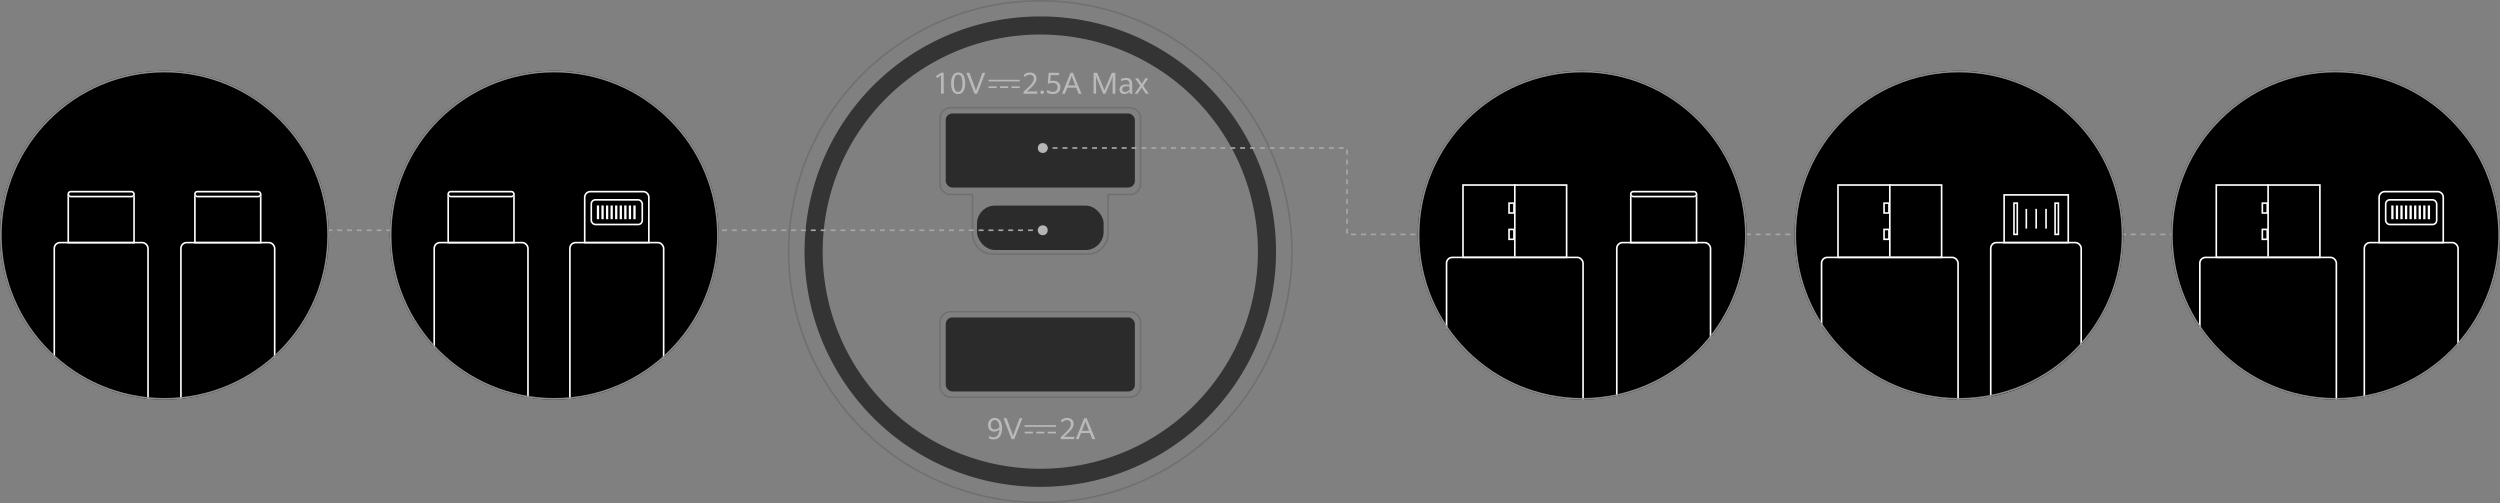 <svg xmlns="http://www.w3.org/2000/svg" xmlns:xlink="http://www.w3.org/1999/xlink" width="1520" height="306" viewBox="0 0 1520 306">
  <rect x="0" y="0" width="1520" height="306" fill="#808080" stroke="none"/>
  <defs>
    <clipPath id="clip-path">
      <circle id="椭圆_19" data-name="椭圆 19" cx="100" cy="100" r="100" transform="translate(1050 4670)"/>
    </clipPath>
    <clipPath id="clip-path-2">
      <circle id="椭圆_20" data-name="椭圆 20" cx="100" cy="100" r="100" transform="translate(1272 4670)"/>
    </clipPath>
    <clipPath id="clip-path-3">
      <circle id="椭圆_21" data-name="椭圆 21" cx="100" cy="100" r="100" transform="translate(1494 4670)"/>
    </clipPath>
    <clipPath id="clip-path-4">
      <circle id="椭圆_24" data-name="椭圆 24" cx="100" cy="100" r="100" transform="translate(225 4351)"/>
    </clipPath>
    <clipPath id="clip-path-5">
      <circle id="椭圆_25" data-name="椭圆 25" cx="100" cy="100" r="100" transform="translate(466 4351)" fill="none"/>
    </clipPath>
  </defs>
  <g id="融合端口" transform="translate(-200 -3046)">
    <g id="组_503" data-name="组 503" transform="translate(0 302)">
      <g id="椭圆_44" data-name="椭圆 44" transform="translate(679 2744)" fill="none" stroke="#707070" stroke-width="1">
        <ellipse cx="153.5" cy="153" rx="153.5" ry="153" stroke="none"/>
        <ellipse cx="153.5" cy="153" rx="153" ry="152.5" fill="none"/>
      </g>
      <path id="排除_1" data-name="排除 1" d="M1827.5,305a145.049,145.049,0,0,1-28.92-2.905,142.98,142.98,0,0,1,0-280.19,145.4,145.4,0,0,1,57.84,0,142.98,142.98,0,0,1,0,280.19A145.045,145.045,0,0,1,1827.5,305Zm0-275a133.97,133.97,0,0,0-26.7,2.682,131.979,131.979,0,0,0,0,258.637,134.288,134.288,0,0,0,53.407,0,131.979,131.979,0,0,0,0-258.637A133.966,133.966,0,0,0,1827.5,30Z" transform="translate(-995 2735)" fill="#343434"/>
      <path id="路径_372" data-name="路径 372" d="M-60.86-11.136l-2.452,1.6-.668-1.2,3.208-2.065h1.547V0H-60.86ZM-50.515.176a3.457,3.457,0,0,1-3.133-1.652A9,9,0,0,1-54.69-6.249a9.356,9.356,0,0,1,1.077-4.917A3.559,3.559,0,0,1-50.375-12.9a3.473,3.473,0,0,1,3.142,1.639,8.968,8.968,0,0,1,1.042,4.777,9.412,9.412,0,0,1-1.072,4.922A3.563,3.563,0,0,1-50.515.176Zm.035-1.318A2.092,2.092,0,0,0-48.489-2.5a9.555,9.555,0,0,0,.637-3.937,9.717,9.717,0,0,0-.6-3.814A2.019,2.019,0,0,0-50.4-11.6q-2.61,0-2.61,5.344a9.5,9.5,0,0,0,.6,3.8A2.006,2.006,0,0,0-50.48-1.143Zm5.071-11.584h1.819L-40.083-3.3q.158.448.439,1.485.255-.861.483-1.485l3.489-9.422h1.7L-38.878,0h-1.635ZM-10.692-1.2l1.354-1.239q1.925-1.8,2.883-2.812a9.59,9.59,0,0,0,1.477-1.96A4.054,4.054,0,0,0-4.46-9.176a2.265,2.265,0,0,0-.677-1.8,2.556,2.556,0,0,0-1.749-.593,3.538,3.538,0,0,0-1.613.374,5.762,5.762,0,0,0-1.446,1.068l-.642-1.222a5.032,5.032,0,0,1,1.674-1.138A5.5,5.5,0,0,1-6.737-12.9a4.606,4.606,0,0,1,1.969.417,3.361,3.361,0,0,1,1.433,1.248A3.624,3.624,0,0,1-2.8-9.229a4.55,4.55,0,0,1-.6,2.219A10.746,10.746,0,0,1-5.014-4.843q-1.02,1.081-2.839,2.751l-.756.694,6.346-.009L-2.439,0h-8.253ZM.62.114a1.056,1.056,0,0,1-.76-.29.988.988,0,0,1-.3-.747,1.024,1.024,0,0,1,.3-.769,1.048,1.048,0,0,1,.76-.294,1.032,1.032,0,0,1,.769.3,1.044,1.044,0,0,1,.294.765,1,1,0,0,1-.294.751A1.058,1.058,0,0,1,.62.114Zm6.6.062A6.227,6.227,0,0,1,3.379-1l.5-1.327a5.711,5.711,0,0,0,1.494.848,4.908,4.908,0,0,0,1.8.33A3.131,3.131,0,0,0,8.71-1.5,2.3,2.3,0,0,0,9.672-2.5,3.284,3.284,0,0,0,10-4a2.391,2.391,0,0,0-.8-1.947,3.4,3.4,0,0,0-2.237-.664,7.605,7.605,0,0,0-1.586.158,8.7,8.7,0,0,0-1.332.387l.51-6.662h6.425l-.176,1.4H5.832l-.3,3.691A6.162,6.162,0,0,1,7.378-7.9a5.372,5.372,0,0,1,2.184.431,3.5,3.5,0,0,1,1.551,1.3,3.77,3.77,0,0,1,.571,2.123,4.409,4.409,0,0,1-.549,2.232A3.7,3.7,0,0,1,9.576-.343,5.093,5.093,0,0,1,7.22.176ZM21.318-3.7H15.9L14.489,0h-1.74l5.089-12.727h1.5L24.552,0H22.768ZM16.4-5.054h4.377L19.208-9.132q-.22-.519-.527-1.433l-.105-.29q-.246.791-.589,1.7Zm17.807-3.4q-.22-.519-.47-1.226T33.333-10.9q.035.492.062,1.389T33.42-7.8V0H31.9V-12.727h2.18l3.349,7.98a22.688,22.688,0,0,1,1.037,2.865q.387-1.187,1.1-2.839l3.419-8.007H45.11V0H43.475V-7.8q0-1.081.123-3.094a27.455,27.455,0,0,1-1.011,2.7L39.054.018H37.762ZM53.952,0a8.6,8.6,0,0,1-.141-1.31A4.346,4.346,0,0,1,52.436-.255a4.084,4.084,0,0,1-1.876.431,3.312,3.312,0,0,1-1.468-.316,2.414,2.414,0,0,1-1.028-.94A2.884,2.884,0,0,1,47.685-2.6a2.7,2.7,0,0,1,.984-2.184,5.121,5.121,0,0,1,3.27-.822,14.165,14.165,0,0,1,1.819.123v-.237a2.851,2.851,0,0,0-.589-2.048,2.234,2.234,0,0,0-1.652-.589,5.69,5.69,0,0,0-1.463.2,7.763,7.763,0,0,0-1.349.483l-.281-1.239a7.3,7.3,0,0,1,1.428-.479,7.927,7.927,0,0,1,1.9-.224,4.491,4.491,0,0,1,1.938.378,2.644,2.644,0,0,1,1.239,1.283,5.612,5.612,0,0,1,.444,2.443v3.727q0,.589.07,1.784ZM50.946-1.09a3.515,3.515,0,0,0,1.578-.391,3.642,3.642,0,0,0,1.235-.945V-4.465a14.943,14.943,0,0,0-1.626-.1,3.494,3.494,0,0,0-2.184.51,1.694,1.694,0,0,0-.611,1.371,1.531,1.531,0,0,0,.435,1.2A1.7,1.7,0,0,0,50.946-1.09Zm9.316-3.788L57.089-9.431h1.8l2.294,3.489,2.188-3.489h1.74L62.073-4.86,65.457,0H63.672l-2.54-3.814L58.627,0H56.878Z" transform="translate(833 2801)" fill="#b9b9b9"/>
      <path id="路径_373" data-name="路径 373" d="M-28.96.176a4.765,4.765,0,0,1-2.892-.861l.439-1.283a3.556,3.556,0,0,0,1.116.62,4.1,4.1,0,0,0,1.362.224A3.014,3.014,0,0,0-26.424-2.3,6.271,6.271,0,0,0-25.392-5.88a4.044,4.044,0,0,1-1.433.936,4.848,4.848,0,0,1-1.837.356,3.7,3.7,0,0,1-1.881-.466A3.141,3.141,0,0,1-31.794-6.4a4.661,4.661,0,0,1-.444-2.114,5.031,5.031,0,0,1,.505-2.312,3.67,3.67,0,0,1,1.419-1.534,4.048,4.048,0,0,1,2.1-.541,3.969,3.969,0,0,1,2.342.708,4.537,4.537,0,0,1,1.564,2.123,9.551,9.551,0,0,1,.558,3.489,9.642,9.642,0,0,1-.633,3.718A4.858,4.858,0,0,1-26.187-.589,4.965,4.965,0,0,1-28.96.176ZM-28.3-5.9a3.779,3.779,0,0,0,1.657-.369,4.087,4.087,0,0,0,1.261-.905,6.959,6.959,0,0,0-.4-2.483,3.243,3.243,0,0,0-1.033-1.472A2.326,2.326,0,0,0-28.23-11.6a2.148,2.148,0,0,0-1.2.352,2.342,2.342,0,0,0-.844,1.046,4.106,4.106,0,0,0-.308,1.67A2.907,2.907,0,0,0-30-6.561,2.146,2.146,0,0,0-28.3-5.9Zm5.458-6.829h1.819L-17.517-3.3q.158.448.439,1.485.255-.861.483-1.485l3.489-9.422h1.7L-16.312,0h-1.635ZM11.874-1.2l1.354-1.239q1.925-1.8,2.883-2.812a9.59,9.59,0,0,0,1.477-1.96,4.054,4.054,0,0,0,.519-1.969,2.265,2.265,0,0,0-.677-1.8,2.556,2.556,0,0,0-1.749-.593,3.538,3.538,0,0,0-1.613.374,5.762,5.762,0,0,0-1.446,1.068l-.642-1.222a5.032,5.032,0,0,1,1.674-1.138,5.5,5.5,0,0,1,2.175-.417,4.606,4.606,0,0,1,1.969.417,3.361,3.361,0,0,1,1.433,1.248,3.624,3.624,0,0,1,.536,2.008,4.55,4.55,0,0,1-.6,2.219,10.746,10.746,0,0,1-1.617,2.167q-1.02,1.081-2.839,2.751l-.756.694L20.3-1.406,20.127,0H11.874Zm17.8-2.5H24.249L22.843,0H21.1l5.089-12.727h1.5L32.906,0H31.122ZM24.759-5.054h4.377L27.563-9.132q-.22-.519-.527-1.433l-.105-.29q-.246.791-.589,1.7Z" transform="translate(833 3011)" fill="#b9b9b9"/>
      <g id="组_492" data-name="组 492" transform="translate(3203.5 -62.5)">
        <line id="直线_29" data-name="直线 29" x2="19" transform="translate(-2402.5 2855.5)" fill="none" stroke="#b9b9b9" stroke-width="1"/>
        <line id="直线_30" data-name="直线 30" x2="20" transform="translate(-2402.5 2859.5)" fill="none" stroke="#b9b9b9" stroke-width="1" stroke-dasharray="5 2"/>
      </g>
      <g id="组_558" data-name="组 558" transform="translate(3225.5 147.5)">
        <line id="直线_29-2" data-name="直线 29" x2="19" transform="translate(-2402.5 2855.5)" fill="none" stroke="#b9b9b9" stroke-width="1"/>
        <line id="直线_30-2" data-name="直线 30" x2="20" transform="translate(-2402.5 2859.5)" fill="none" stroke="#b9b9b9" stroke-width="1" stroke-dasharray="5 2"/>
      </g>
      <g id="联合_10" data-name="联合 10" transform="translate(771 2809)" fill="none">
        <path d="M32.768,90a13,13,0,0,1-13-13V53.78H7a7,7,0,0,1-7-7V7A7,7,0,0,1,7,0H116a7,7,0,0,1,7,7V46.78a7,7,0,0,1-7,7H103.233V77a13,13,0,0,1-13,13Z" stroke="none"/>
        <path d="M 90.232 89 C 93.438 89 96.451 87.752 98.718 85.485 C 100.984 83.219 102.233 80.206 102.233 77 L 102.233 52.78 L 116 52.78 C 119.309 52.78 122 50.089 122 46.78 L 122 7 C 122 3.692 119.309 1 116 1 L 7 1 C 3.692 1 1 3.692 1 7 L 1 46.78 C 1 50.089 3.692 52.78 7 52.78 L 20.768 52.78 L 20.768 77 C 20.768 80.206 22.016 83.219 24.282 85.485 C 26.549 87.752 29.563 89 32.768 89 L 90.232 89 M 90.232 90 L 32.768 90 C 25.588 90 19.768 84.18 19.768 77 L 19.768 53.78 L 7 53.78 C 3.134 53.78 2.587890548966243e-06 50.647 2.587890548966243e-06 46.78 L 2.587890548966243e-06 7 C 2.587890548966243e-06 3.134 3.134 0 7 0 L 116 0 C 119.867 0 123 3.134 123 7 L 123 46.78 C 123 50.647 119.867 53.78 116 53.78 L 103.233 53.78 L 103.233 77 C 103.233 84.18 97.412 90 90.232 90 Z" stroke="none" fill="#707070"/>
      </g>
      <g id="矩形_404" data-name="矩形 404" transform="translate(771 2933)" fill="none" stroke="#707070" stroke-width="1">
        <rect width="123" height="53" rx="7" stroke="none"/>
        <rect x="0.5" y="0.5" width="122" height="52" rx="6.5" fill="none"/>
      </g>
      <rect id="矩形_405" data-name="矩形 405" width="77" height="27" rx="11" transform="translate(794 2869)" fill="#2b2b2b"/>
      <rect id="矩形_406" data-name="矩形 406" width="115" height="45" rx="4" transform="translate(775 2813)" fill="#2b2b2b"/>
      <rect id="矩形_407" data-name="矩形 407" width="115" height="45" rx="4" transform="translate(775 2937)" fill="#2b2b2b"/>
    </g>
    <path id="路径_319" data-name="路径 319" d="M9092,4138.128H8557" transform="translate(-8258 -952.128)" fill="none" stroke="#a7a7a7" stroke-width="1" stroke-dasharray="3 3"/>
    <path id="路径_320" data-name="路径 320" d="M8111.607,3969.164H8296.6v52.5h585.381" transform="translate(-7277.607 -833.164)" fill="none" stroke="#a7a7a7" stroke-width="1" stroke-dasharray="3 3"/>
    <g id="组_99" data-name="组 99" transform="translate(12 -1581)" clip-path="url(#clip-path)">
      <circle id="椭圆_9" data-name="椭圆 9" cx="100" cy="100" r="100" transform="translate(1050 4670)"/>
      <g id="组_507" data-name="组 507" transform="translate(1170.5 4742.23)">
        <g id="组_123" data-name="组 123" transform="translate(0)">
          <g id="矩形_126" data-name="矩形 126" transform="translate(8.5 2.775)" fill="none" stroke="#fff" stroke-width="1">
            <rect width="41" height="30" stroke="none"/>
            <rect x="0.5" y="0.5" width="40" height="29" fill="none"/>
          </g>
          <g id="矩形_125" data-name="矩形 125" transform="translate(0 31.769)" fill="none" stroke="#fff" stroke-width="1">
            <rect width="58" height="100" rx="4" stroke="none"/>
            <rect x="0.5" y="0.5" width="57" height="99" rx="3.5" fill="none"/>
          </g>
          <g id="矩形_414" data-name="矩形 414" transform="translate(8.5 0.77)" stroke="#fff" stroke-width="1">
            <rect width="41" height="4" rx="2" stroke="none"/>
            <rect x="0.5" y="0.5" width="40" height="3" rx="1.5" fill="none"/>
          </g>
        </g>
      </g>
      <g id="组_508" data-name="组 508">
        <g id="组_470" data-name="组 470" transform="translate(1069.887 4738.425)">
          <line id="直线_13" data-name="直线 13" y2="44" transform="translate(39.113 0.575)" fill="none" stroke="#fff" stroke-width="1"/>
          <g id="矩形_415" data-name="矩形 415" transform="translate(-2.887 44.575)" fill="none" stroke="#fff" stroke-width="1">
            <rect width="84" height="91" rx="4" stroke="none"/>
            <rect x="0.5" y="0.5" width="83" height="90" rx="3.5" fill="none"/>
          </g>
          <g id="矩形_416" data-name="矩形 416" transform="translate(7.113 0.575)" fill="none" stroke="#fff" stroke-width="1">
            <rect width="64" height="45" stroke="none"/>
            <rect x="0.5" y="0.5" width="63" height="44" fill="none"/>
          </g>
        </g>
        <g id="矩形_417" data-name="矩形 417" transform="translate(1105 4750)" fill="none" stroke="#fff" stroke-width="1">
          <rect width="4" height="7" stroke="none"/>
          <rect x="0.5" y="0.5" width="3" height="6" fill="none"/>
        </g>
        <g id="矩形_418" data-name="矩形 418" transform="translate(1105 4766)" fill="none" stroke="#fff" stroke-width="1">
          <rect width="4" height="7" stroke="none"/>
          <rect x="0.5" y="0.5" width="3" height="6" fill="none"/>
        </g>
      </g>
      <g id="椭圆_16" data-name="椭圆 16" transform="translate(1050 4670)" fill="none" stroke="#8d8d8d" stroke-width="1">
        <circle cx="100" cy="100" r="100" stroke="none"/>
        <circle cx="100" cy="100" r="99.5" fill="none"/>
      </g>
    </g>
    <g id="蒙版组_100" data-name="蒙版组 100" transform="translate(19 -1581)" clip-path="url(#clip-path-2)">
      <circle id="椭圆_10" data-name="椭圆 10" cx="100" cy="100" r="100" transform="translate(1272 4670)"/>
      <g id="组_472" data-name="组 472" transform="translate(1390.863 4744.943)">
        <g id="矩形_359" data-name="矩形 359" transform="translate(0 29.057)" stroke="#fff" stroke-width="1">
          <rect width="56" height="100" rx="4" stroke="none"/>
          <rect x="0.5" y="0.5" width="55" height="99" rx="3.5" fill="none"/>
        </g>
        <line id="直线_16" data-name="直线 16" y2="12" transform="translate(28.137 9.056)" fill="none" stroke="#fff" stroke-width="1"/>
        <line id="直线_31" data-name="直线 31" y2="12" transform="translate(22.137 9.056)" fill="none" stroke="#fff" stroke-width="1"/>
        <line id="直线_32" data-name="直线 32" y2="12" transform="translate(34.137 9.056)" fill="none" stroke="#fff" stroke-width="1"/>
        <g id="矩形_419" data-name="矩形 419" transform="translate(8.137 0.057)" fill="none" stroke="#fff" stroke-width="1">
          <rect width="40" height="30" stroke="none"/>
          <rect x="0.5" y="0.5" width="39" height="29" fill="none"/>
        </g>
        <g id="矩形_420" data-name="矩形 420" transform="translate(14.137 5.057)" fill="none" stroke="#fff" stroke-width="1">
          <rect width="3" height="20" stroke="none"/>
          <rect x="0.5" y="0.5" width="2" height="19" fill="none"/>
        </g>
        <g id="矩形_421" data-name="矩形 421" transform="translate(39.137 5.057)" fill="none" stroke="#fff" stroke-width="1">
          <rect width="3" height="20" stroke="none"/>
          <rect x="0.5" y="0.5" width="2" height="19" fill="none"/>
        </g>
      </g>
      <g id="组_509" data-name="组 509" transform="translate(221)">
        <g id="组_470-2" data-name="组 470" transform="translate(1069.887 4738.425)">
          <line id="直线_13-2" data-name="直线 13" y2="44" transform="translate(39.113 0.575)" fill="none" stroke="#fff" stroke-width="1"/>
          <g id="矩形_415-2" data-name="矩形 415" transform="translate(-2.887 44.575)" fill="none" stroke="#fff" stroke-width="1">
            <rect width="84" height="91" rx="4" stroke="none"/>
            <rect x="0.5" y="0.5" width="83" height="90" rx="3.5" fill="none"/>
          </g>
          <g id="矩形_416-2" data-name="矩形 416" transform="translate(7.113 0.575)" fill="none" stroke="#fff" stroke-width="1">
            <rect width="64" height="45" stroke="none"/>
            <rect x="0.5" y="0.5" width="63" height="44" fill="none"/>
          </g>
        </g>
        <g id="矩形_417-2" data-name="矩形 417" transform="translate(1105 4750)" fill="none" stroke="#fff" stroke-width="1">
          <rect width="4" height="7" stroke="none"/>
          <rect x="0.5" y="0.5" width="3" height="6" fill="none"/>
        </g>
        <g id="矩形_418-2" data-name="矩形 418" transform="translate(1105 4766)" fill="none" stroke="#fff" stroke-width="1">
          <rect width="4" height="7" stroke="none"/>
          <rect x="0.5" y="0.5" width="3" height="6" fill="none"/>
        </g>
      </g>
      <g id="椭圆_17" data-name="椭圆 17" transform="translate(1272 4670)" fill="none" stroke="#8d8d8d" stroke-width="1">
        <circle cx="100" cy="100" r="100" stroke="none"/>
        <circle cx="100" cy="100" r="99.5" fill="none"/>
      </g>
    </g>
    <g id="蒙版组_101" data-name="蒙版组 101" transform="translate(26 -1581)" clip-path="url(#clip-path-3)">
      <circle id="椭圆_11" data-name="椭圆 11" cx="100" cy="100" r="100" transform="translate(1494 4670)"/>
      <g id="组_510" data-name="组 510" transform="translate(444)">
        <g id="组_470-3" data-name="组 470" transform="translate(1069.887 4738.425)">
          <line id="直线_13-3" data-name="直线 13" y2="44" transform="translate(39.113 0.575)" fill="none" stroke="#fff" stroke-width="1"/>
          <g id="矩形_415-3" data-name="矩形 415" transform="translate(-2.887 44.575)" fill="none" stroke="#fff" stroke-width="1">
            <rect width="84" height="91" rx="4" stroke="none"/>
            <rect x="0.5" y="0.5" width="83" height="90" rx="3.5" fill="none"/>
          </g>
          <g id="矩形_416-3" data-name="矩形 416" transform="translate(7.113 0.575)" fill="none" stroke="#fff" stroke-width="1">
            <rect width="64" height="45" stroke="none"/>
            <rect x="0.5" y="0.5" width="63" height="44" fill="none"/>
          </g>
        </g>
        <g id="矩形_417-3" data-name="矩形 417" transform="translate(1105 4750)" fill="none" stroke="#fff" stroke-width="1">
          <rect width="4" height="7" stroke="none"/>
          <rect x="0.5" y="0.5" width="3" height="6" fill="none"/>
        </g>
        <g id="矩形_418-3" data-name="矩形 418" transform="translate(1105 4766)" fill="none" stroke="#fff" stroke-width="1">
          <rect width="4" height="7" stroke="none"/>
          <rect x="0.5" y="0.5" width="3" height="6" fill="none"/>
        </g>
      </g>
      <g id="组_511" data-name="组 511" transform="translate(1611.233 4742.23)">
        <g id="组_466" data-name="组 466" transform="translate(8.767 0.77)">
          <g id="矩形_368" data-name="矩形 368" fill="none" stroke="#fff" stroke-width="1">
            <path d="M4,0H36a4,4,0,0,1,4,4V32a0,0,0,0,1,0,0H0a0,0,0,0,1,0,0V4A4,4,0,0,1,4,0Z" stroke="none"/>
            <path d="M4,.5H36A3.5,3.5,0,0,1,39.5,4V31.5a0,0,0,0,1,0,0H.5a0,0,0,0,1,0,0V4A3.5,3.5,0,0,1,4,.5Z" fill="none"/>
          </g>
        </g>
        <g id="矩形_369" data-name="矩形 369" transform="translate(-0.233 31.769)" fill="none" stroke="#fff" stroke-width="1">
          <rect width="58" height="100" rx="4" stroke="none"/>
          <rect x="0.5" y="0.5" width="57" height="99" rx="3.5" fill="none"/>
        </g>
        <g id="矩形_370" data-name="矩形 370" transform="translate(12.767 5.769)" fill="none" stroke="#fff" stroke-width="1">
          <rect width="32" height="16" rx="3" stroke="none"/>
          <rect x="0.5" y="0.5" width="31" height="15" rx="2.5" fill="none"/>
        </g>
        <g id="矩形_371" data-name="矩形 371" transform="translate(16.648 9.711)" fill="none" stroke="#fff" stroke-linecap="round" stroke-width="1">
          <rect width="1.387" height="8.324" stroke="none"/>
          <rect x="0.5" y="0.5" width="0.387" height="7.324" fill="none"/>
        </g>
        <g id="矩形_372" data-name="矩形 372" transform="translate(24.972 9.711)" fill="none" stroke="#fff" stroke-linecap="round" stroke-width="1">
          <rect width="1.387" height="8.324" stroke="none"/>
          <rect x="0.5" y="0.5" width="0.387" height="7.324" fill="none"/>
        </g>
        <g id="矩形_373" data-name="矩形 373" transform="translate(30.521 9.711)" fill="none" stroke="#fff" stroke-linecap="round" stroke-width="1">
          <rect width="1.387" height="8.324" stroke="none"/>
          <rect x="0.5" y="0.5" width="0.387" height="7.324" fill="none"/>
        </g>
        <g id="矩形_374" data-name="矩形 374" transform="translate(36.07 9.711)" fill="none" stroke="#fff" stroke-linecap="round" stroke-width="1">
          <rect width="1.387" height="8.324" stroke="none"/>
          <rect x="0.5" y="0.5" width="0.387" height="7.324" fill="none"/>
        </g>
        <g id="矩形_375" data-name="矩形 375" transform="translate(22.197 9.711)" fill="none" stroke="#fff" stroke-linecap="round" stroke-width="1">
          <rect width="1.387" height="8.324" stroke="none"/>
          <rect x="0.5" y="0.5" width="0.387" height="7.324" fill="none"/>
        </g>
        <g id="矩形_376" data-name="矩形 376" transform="translate(19.422 9.711)" fill="none" stroke="#fff" stroke-linecap="round" stroke-width="1">
          <rect width="1.387" height="8.324" stroke="none"/>
          <rect x="0.5" y="0.5" width="0.387" height="7.324" fill="none"/>
        </g>
        <g id="矩形_377" data-name="矩形 377" transform="translate(27.746 9.711)" fill="none" stroke="#fff" stroke-linecap="round" stroke-width="1">
          <rect width="1.387" height="8.324" stroke="none"/>
          <rect x="0.5" y="0.5" width="0.387" height="7.324" fill="none"/>
        </g>
        <g id="矩形_378" data-name="矩形 378" transform="translate(33.295 9.711)" fill="none" stroke="#fff" stroke-linecap="round" stroke-width="1">
          <rect width="1.387" height="8.324" stroke="none"/>
          <rect x="0.5" y="0.5" width="0.387" height="7.324" fill="none"/>
        </g>
        <g id="矩形_379" data-name="矩形 379" transform="translate(38.845 9.711)" fill="none" stroke="#fff" stroke-linecap="round" stroke-width="1">
          <rect width="1.387" height="8.324" stroke="none"/>
          <rect x="0.5" y="0.5" width="0.387" height="7.324" fill="none"/>
        </g>
      </g>
      <g id="椭圆_18" data-name="椭圆 18" transform="translate(1494 4670)" fill="none" stroke="#8d8d8d" stroke-width="1">
        <circle cx="100" cy="100" r="100" stroke="none"/>
        <circle cx="100" cy="100" r="99.5" fill="none"/>
      </g>
    </g>
    <circle id="椭圆_5" data-name="椭圆 5" cx="3" cy="3" r="3" transform="translate(831 3133)" fill="#b5b5b5"/>
    <circle id="椭圆_48" data-name="椭圆 48" cx="3" cy="3" r="3" transform="translate(831 3183)" fill="#b5b5b5"/>
    <g id="组_102" data-name="组 102" transform="translate(-25 -1262)" clip-path="url(#clip-path-4)">
      <circle id="椭圆_13" data-name="椭圆 13" cx="100" cy="100" r="100" transform="translate(225 4351)"/>
      <g id="组_458" data-name="组 458" transform="translate(257.5 4423.23)">
        <g id="组_123-2" data-name="组 123" transform="translate(0)">
          <g id="矩形_126-2" data-name="矩形 126" transform="translate(8.5 2.775)" fill="none" stroke="#fff" stroke-width="1">
            <rect width="41" height="30" stroke="none"/>
            <rect x="0.5" y="0.5" width="40" height="29" fill="none"/>
          </g>
          <g id="矩形_125-2" data-name="矩形 125" transform="translate(0 31.769)" fill="none" stroke="#fff" stroke-width="1">
            <rect width="58" height="100" rx="4" stroke="none"/>
            <rect x="0.5" y="0.5" width="57" height="99" rx="3.5" fill="none"/>
          </g>
          <g id="矩形_414-2" data-name="矩形 414" transform="translate(8.5 0.77)" stroke="#fff" stroke-width="1">
            <rect width="41" height="4" rx="2" stroke="none"/>
            <rect x="0.5" y="0.5" width="40" height="3" rx="1.5" fill="none"/>
          </g>
        </g>
      </g>
      <g id="组_505" data-name="组 505" transform="translate(334.5 4423.23)">
        <g id="组_123-3" data-name="组 123" transform="translate(0)">
          <g id="矩形_126-3" data-name="矩形 126" transform="translate(8.5 2.775)" fill="none" stroke="#fff" stroke-width="1">
            <rect width="41" height="30" stroke="none"/>
            <rect x="0.5" y="0.5" width="40" height="29" fill="none"/>
          </g>
          <g id="矩形_125-3" data-name="矩形 125" transform="translate(0 31.769)" fill="none" stroke="#fff" stroke-width="1">
            <rect width="58" height="100" rx="4" stroke="none"/>
            <rect x="0.5" y="0.5" width="57" height="99" rx="3.5" fill="none"/>
          </g>
          <g id="矩形_414-3" data-name="矩形 414" transform="translate(8.5 0.77)" stroke="#fff" stroke-width="1">
            <rect width="41" height="4" rx="2" stroke="none"/>
            <rect x="0.5" y="0.5" width="40" height="3" rx="1.5" fill="none"/>
          </g>
        </g>
      </g>
      <g id="椭圆_22" data-name="椭圆 22" transform="translate(225 4351)" fill="none" stroke="#8d8d8d" stroke-width="1">
        <circle cx="100" cy="100" r="100" stroke="none"/>
        <circle cx="100" cy="100" r="99.5" fill="none"/>
      </g>
    </g>
    <g id="蒙版组_103" data-name="蒙版组 103" transform="translate(-29 -1262)" clip-path="url(#clip-path-5)">
      <circle id="椭圆_14" data-name="椭圆 14" cx="100" cy="100" r="100" transform="translate(466 4351)"/>
      <g id="组_467" data-name="组 467" transform="translate(575.233 4423.23)">
        <g id="组_466-2" data-name="组 466" transform="translate(8.767 0.77)">
          <g id="矩形_368-2" data-name="矩形 368" fill="none" stroke="#fff" stroke-width="1">
            <path d="M4,0H36a4,4,0,0,1,4,4V32a0,0,0,0,1,0,0H0a0,0,0,0,1,0,0V4A4,4,0,0,1,4,0Z" stroke="none"/>
            <path d="M4,.5H36A3.5,3.5,0,0,1,39.5,4V31.5a0,0,0,0,1,0,0H.5a0,0,0,0,1,0,0V4A3.5,3.5,0,0,1,4,.5Z" fill="none"/>
          </g>
        </g>
        <g id="矩形_369-2" data-name="矩形 369" transform="translate(-0.233 31.769)" fill="none" stroke="#fff" stroke-width="1">
          <rect width="58" height="100" rx="4" stroke="none"/>
          <rect x="0.5" y="0.5" width="57" height="99" rx="3.5" fill="none"/>
        </g>
        <g id="矩形_370-2" data-name="矩形 370" transform="translate(12.767 5.769)" fill="none" stroke="#fff" stroke-width="1">
          <rect width="32" height="16" rx="3" stroke="none"/>
          <rect x="0.5" y="0.5" width="31" height="15" rx="2.5" fill="none"/>
        </g>
        <g id="矩形_371-2" data-name="矩形 371" transform="translate(16.648 9.711)" fill="none" stroke="#fff" stroke-linecap="round" stroke-width="1">
          <rect width="1.387" height="8.324" stroke="none"/>
          <rect x="0.5" y="0.5" width="0.387" height="7.324" fill="none"/>
        </g>
        <g id="矩形_372-2" data-name="矩形 372" transform="translate(24.972 9.711)" fill="none" stroke="#fff" stroke-linecap="round" stroke-width="1">
          <rect width="1.387" height="8.324" stroke="none"/>
          <rect x="0.5" y="0.5" width="0.387" height="7.324" fill="none"/>
        </g>
        <g id="矩形_373-2" data-name="矩形 373" transform="translate(30.521 9.711)" fill="none" stroke="#fff" stroke-linecap="round" stroke-width="1">
          <rect width="1.387" height="8.324" stroke="none"/>
          <rect x="0.5" y="0.5" width="0.387" height="7.324" fill="none"/>
        </g>
        <g id="矩形_374-2" data-name="矩形 374" transform="translate(36.07 9.711)" fill="none" stroke="#fff" stroke-linecap="round" stroke-width="1">
          <rect width="1.387" height="8.324" stroke="none"/>
          <rect x="0.5" y="0.5" width="0.387" height="7.324" fill="none"/>
        </g>
        <g id="矩形_375-2" data-name="矩形 375" transform="translate(22.197 9.711)" fill="none" stroke="#fff" stroke-linecap="round" stroke-width="1">
          <rect width="1.387" height="8.324" stroke="none"/>
          <rect x="0.5" y="0.5" width="0.387" height="7.324" fill="none"/>
        </g>
        <g id="矩形_376-2" data-name="矩形 376" transform="translate(19.422 9.711)" fill="none" stroke="#fff" stroke-linecap="round" stroke-width="1">
          <rect width="1.387" height="8.324" stroke="none"/>
          <rect x="0.5" y="0.5" width="0.387" height="7.324" fill="none"/>
        </g>
        <g id="矩形_377-2" data-name="矩形 377" transform="translate(27.746 9.711)" fill="none" stroke="#fff" stroke-linecap="round" stroke-width="1">
          <rect width="1.387" height="8.324" stroke="none"/>
          <rect x="0.5" y="0.5" width="0.387" height="7.324" fill="none"/>
        </g>
        <g id="矩形_378-2" data-name="矩形 378" transform="translate(33.295 9.711)" fill="none" stroke="#fff" stroke-linecap="round" stroke-width="1">
          <rect width="1.387" height="8.324" stroke="none"/>
          <rect x="0.5" y="0.5" width="0.387" height="7.324" fill="none"/>
        </g>
        <g id="矩形_379-2" data-name="矩形 379" transform="translate(38.845 9.711)" fill="none" stroke="#fff" stroke-linecap="round" stroke-width="1">
          <rect width="1.387" height="8.324" stroke="none"/>
          <rect x="0.5" y="0.5" width="0.387" height="7.324" fill="none"/>
        </g>
      </g>
      <g id="组_506" data-name="组 506" transform="translate(492.5 4423.23)">
        <g id="组_123-4" data-name="组 123" transform="translate(0)">
          <g id="矩形_126-4" data-name="矩形 126" transform="translate(8.5 2.775)" fill="none" stroke="#fff" stroke-width="1">
            <rect width="41" height="30" stroke="none"/>
            <rect x="0.5" y="0.5" width="40" height="29" fill="none"/>
          </g>
          <g id="矩形_125-4" data-name="矩形 125" transform="translate(0 31.769)" fill="none" stroke="#fff" stroke-width="1">
            <rect width="58" height="100" rx="4" stroke="none"/>
            <rect x="0.5" y="0.5" width="57" height="99" rx="3.5" fill="none"/>
          </g>
          <g id="矩形_414-4" data-name="矩形 414" transform="translate(8.5 0.77)" stroke="#fff" stroke-width="1">
            <rect width="41" height="4" rx="2" stroke="none"/>
            <rect x="0.5" y="0.5" width="40" height="3" rx="1.5" fill="none"/>
          </g>
        </g>
      </g>
      <g id="椭圆_23" data-name="椭圆 23" transform="translate(466 4351)" fill="none" stroke="#8d8d8d" stroke-width="1">
        <circle cx="100" cy="100" r="100" stroke="none"/>
        <circle cx="100" cy="100" r="99.5" fill="none"/>
      </g>
    </g>
  </g>
</svg>

